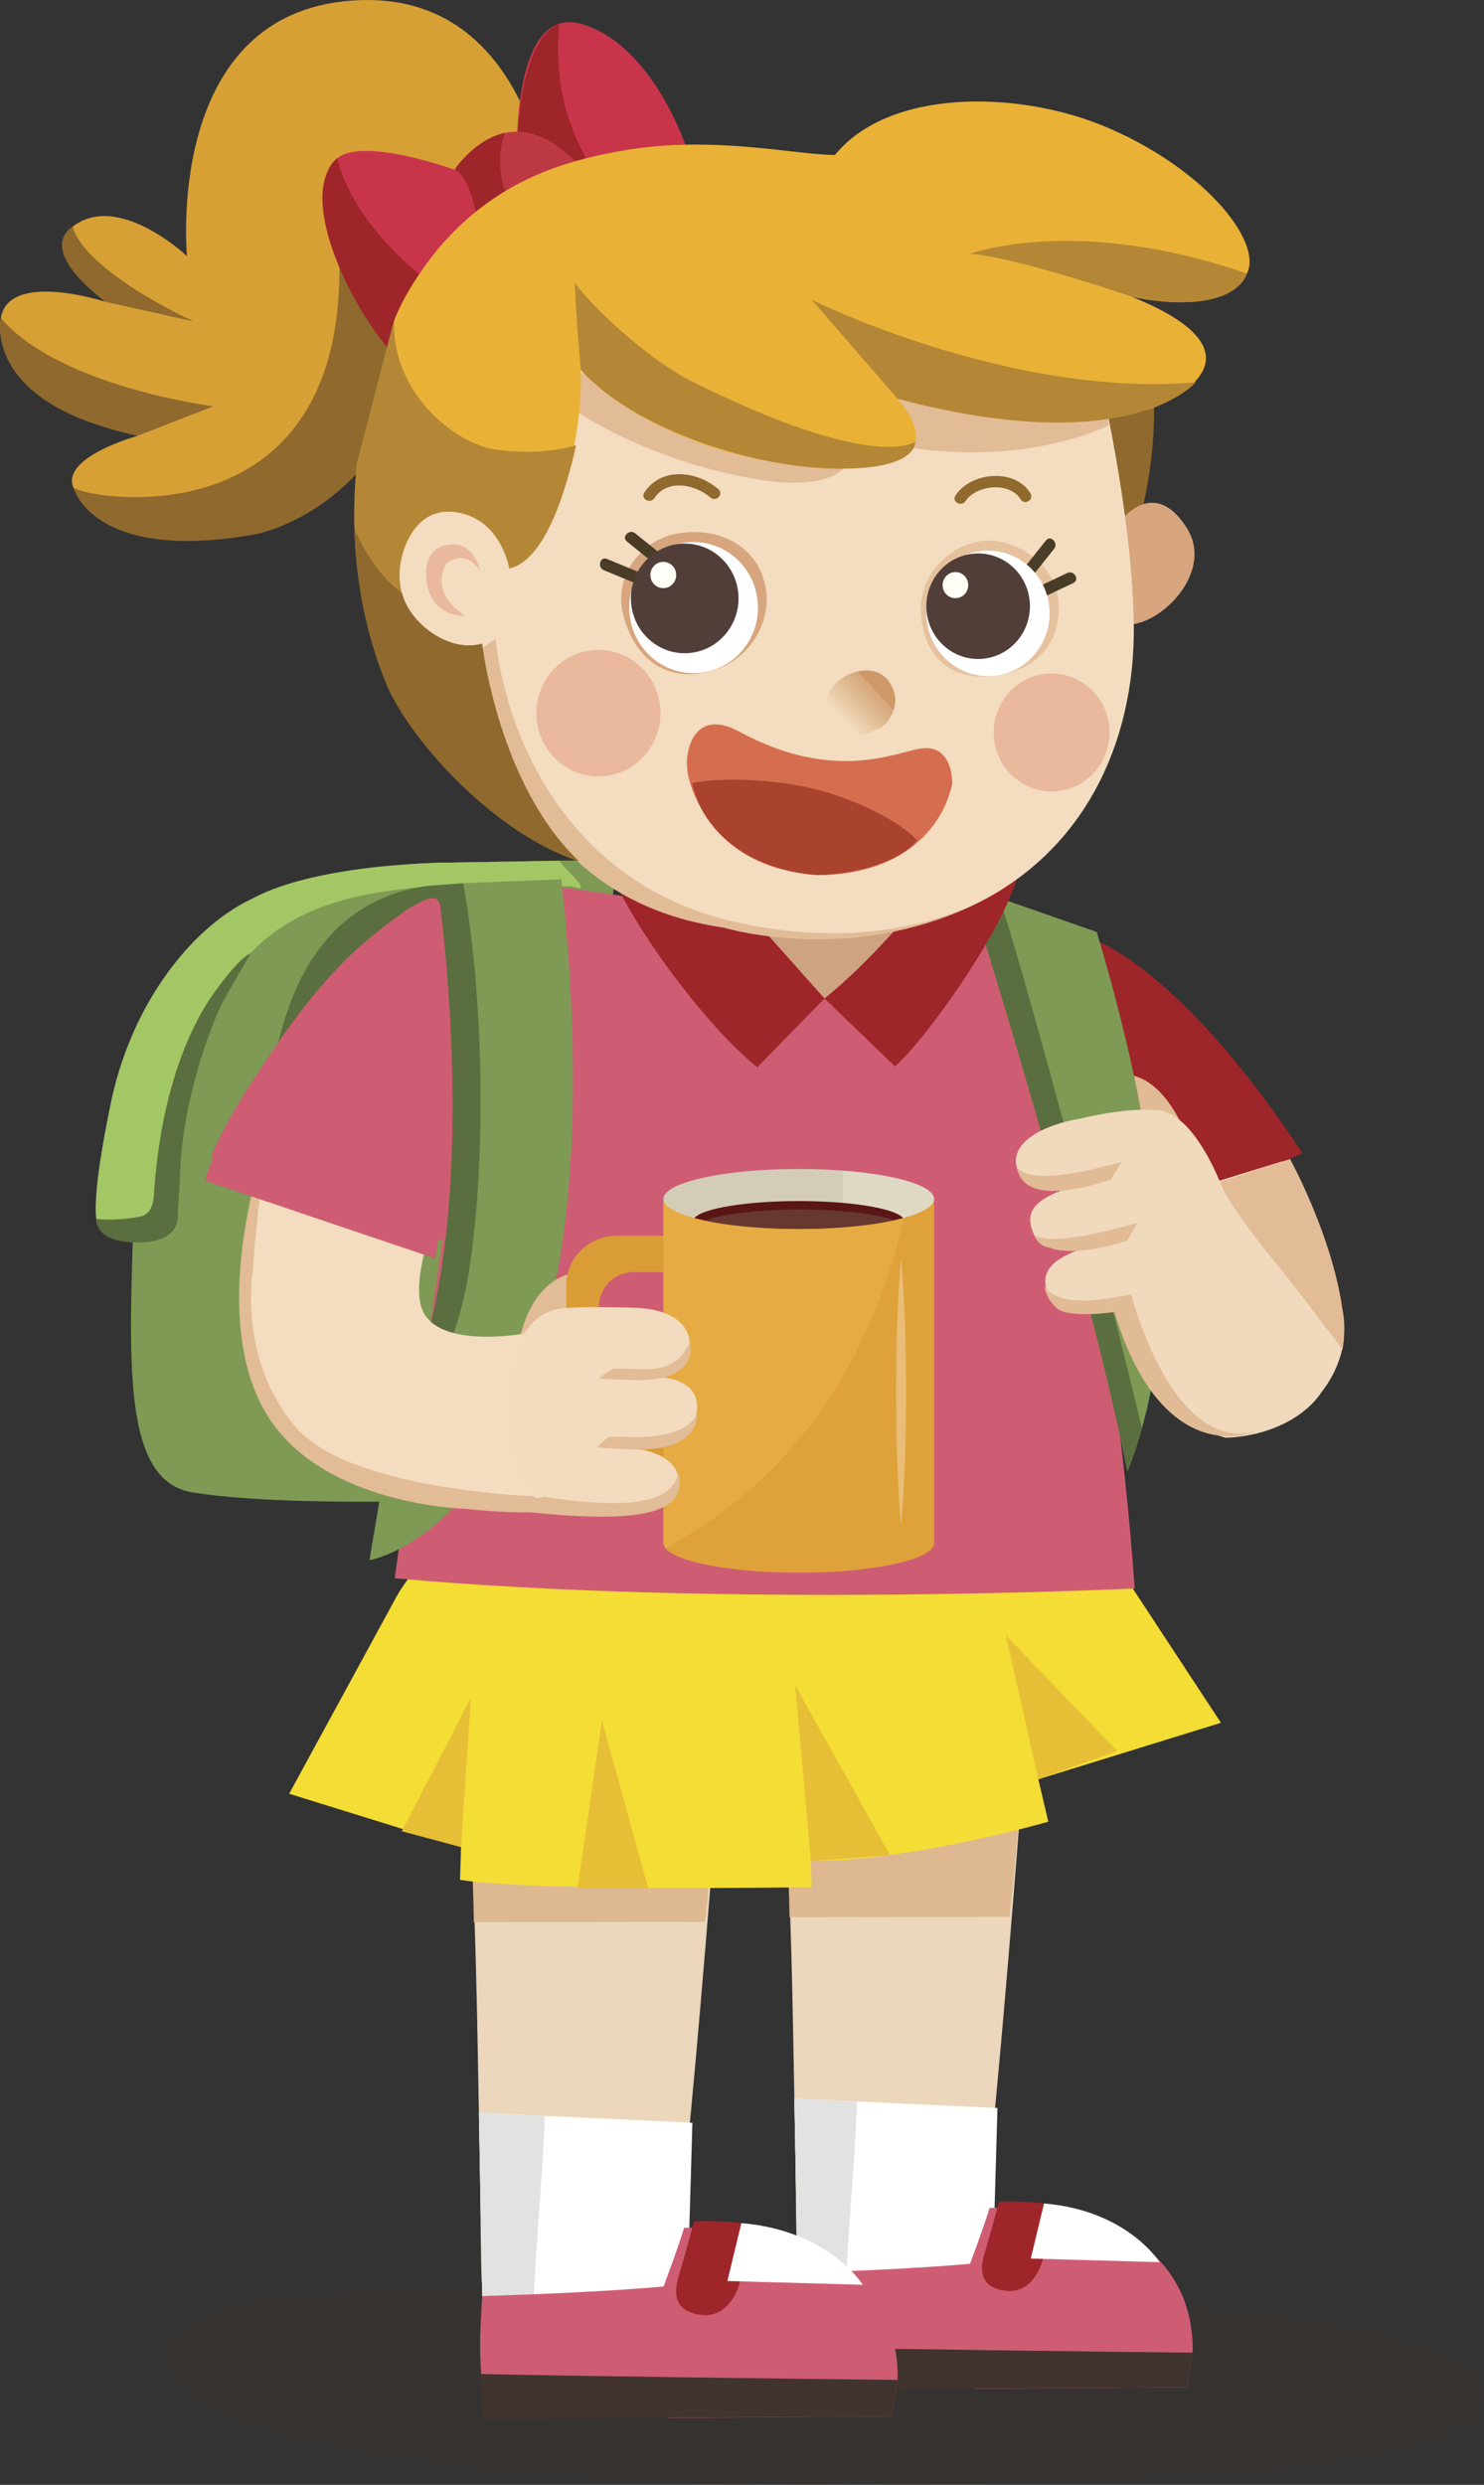 <!-- Generator: Adobe Illustrator 22.0.0, SVG Export Plug-In  -->
<svg version="1.1"
	 xmlns="http://www.w3.org/2000/svg" xmlns:xlink="http://www.w3.org/1999/xlink" xmlns:a="http://ns.adobe.com/AdobeSVGViewerExtensions/3.0/"
	 x="0px" y="0px" width="476.782px" height="798.278px" viewBox="0 0 476.782 798.278"
	 style="enable-background:new 0 0 476.782 798.278;" xml:space="preserve">
<rect x="0" y="0" width="476.782" height="798.278" fill="#333333" stroke="none"/>
<style type="text/css">
	.st0{opacity:0.2;}
	.st1{fill:#402D23;}
	.st2{fill:#41332E;}
	.st3{fill:#ECD7BC;}
	.st4{fill:#DDB891;}
	.st5{fill:#FFFFFF;}
	.st6{fill:#E1E2E1;}
	.st7{fill:#CE5D73;}
	.st8{fill:#9E2529;}
	.st9{fill:#F4DD34;}
	.st10{fill:#E6BF37;}
	.st11{fill:#7E9A54;}
	.st12{fill:#A3C765;}
	.st13{fill:#5B6E3F;}
	.st14{fill:#E1BB95;}
	.st15{fill:#75A2BC;}
	.st16{fill:#F0D9BD;}
	.st17{fill:#E2BC96;}
	.st18{fill:#F3DCBF;}
	.st19{fill:#D7A035;}
	.st20{fill:#8F692D;}
	.st21{fill:#C8354A;}
	.st22{fill:#BC3944;}
	.st23{fill:#CEA337;}
	.st24{fill:#CEA381;}
	.st25{fill:#D7A67E;}
	.st26{opacity:0.4;}
	.st27{fill:#DA836A;}
	.st28{clip-path:url(#SVGID_2_);}
	.st29{fill:#CE9867;}
	.st30{fill:#CF9969;}
	.st31{fill:#CF9A69;}
	.st32{fill:#CF9A6A;}
	.st33{fill:#CF9B6B;}
	.st34{fill:#CF9C6C;}
	.st35{fill:#D09D6E;}
	.st36{fill:#D19E6E;}
	.st37{fill:#D19E6F;}
	.st38{fill:#D2A070;}
	.st39{fill:#D29F71;}
	.st40{fill:#D2A172;}
	.st41{fill:#D2A173;}
	.st42{fill:#D2A174;}
	.st43{fill:#D4A276;}
	.st44{fill:#D4A476;}
	.st45{fill:#D4A477;}
	.st46{fill:#D4A478;}
	.st47{fill:#D5A57A;}
	.st48{fill:#D5A77B;}
	.st49{fill:#D6A77B;}
	.st50{fill:#D6A87C;}
	.st51{fill:#D6A87D;}
	.st52{fill:#D7AA7E;}
	.st53{fill:#D7AA80;}
	.st54{fill:#D9AC80;}
	.st55{fill:#DAAE80;}
	.st56{fill:#D8AD80;}
	.st57{fill:#DAAE81;}
	.st58{fill:#DAAE82;}
	.st59{fill:#DAAF81;}
	.st60{fill:#DAAF83;}
	.st61{fill:#DAB284;}
	.st62{fill:#DBB285;}
	.st63{fill:#DAB286;}
	.st64{fill:#DBB387;}
	.st65{fill:#DCB588;}
	.st66{fill:#DCB589;}
	.st67{fill:#DCB689;}
	.st68{fill:#DCB68B;}
	.st69{fill:#DDB78C;}
	.st70{fill:#DEB98E;}
	.st71{fill:#DFBA8F;}
	.st72{fill:#DFBA91;}
	.st73{fill:#E0BC92;}
	.st74{fill:#E0BB92;}
	.st75{fill:#E0BD93;}
	.st76{fill:#E0BD95;}
	.st77{fill:#E0BE95;}
	.st78{fill:#E0BE96;}
	.st79{fill:#E2C098;}
	.st80{fill:#E2C099;}
	.st81{fill:#E2C19B;}
	.st82{fill:#E3C39B;}
	.st83{fill:#E5C49C;}
	.st84{fill:#E5C49E;}
	.st85{fill:#E5C59F;}
	.st86{fill:#E5C5A1;}
	.st87{fill:#E6C7A2;}
	.st88{fill:#E7C8A3;}
	.st89{fill:#E7C9A5;}
	.st90{fill:#E6C8A5;}
	.st91{fill:#E8CAA6;}
	.st92{fill:#E9CBA7;}
	.st93{fill:#E9CBA8;}
	.st94{fill:#E9CCA9;}
	.st95{fill:#E9CCAA;}
	.st96{fill:#EBCFAB;}
	.st97{fill:#EBCFAD;}
	.st98{fill:#EBCFAE;}
	.st99{fill:#ECD0B0;}
	.st100{fill:#ECD2B1;}
	.st101{fill:#ECD2B2;}
	.st102{fill:#EDD2B3;}
	.st103{fill:#EDD4B4;}
	.st104{fill:#EDD4B5;}
	.st105{fill:#EED5B6;}
	.st106{fill:#EED5B7;}
	.st107{fill:#EFD6B8;}
	.st108{fill:#EED6B9;}
	.st109{fill:#EED7BB;}
	.st110{fill:#F0D9BC;}
	.st111{fill:#F3DABC;}
	.st112{fill:#F3DBBD;}
	.st113{fill:#F3DBBF;}
	.st114{opacity:0.5;}
	.st115{fill:#4A3D27;}
	.st116{fill:#513E39;}
	.st117{fill:#FFFFF8;}
	.st118{fill:#E9B237;}
	.st119{fill:#B48736;}
	.st120{fill:#D56E4F;}
	.st121{fill:#A9432D;}
	.st122{fill:#DA9C36;}
	.st123{opacity:0.6;clip-path:url(#XMLID_6_);fill:#DA9C36;}
	.st124{opacity:0.3;clip-path:url(#XMLID_7_);fill:#FAF5E0;}
	.st125{opacity:0.7;clip-path:url(#XMLID_8_);fill:#6C463B;}
	.st126{fill:#637CC2;}
	.st127{opacity:0.3;fill:#FFFFFF;}
	.st128{fill:#F2DBBE;}
	.st129{clip-path:url(#SVGID_4_);}
	.st130{opacity:0.6;clip-path:url(#XMLID_9_);fill:#DA9C36;}
	.st131{opacity:0.3;clip-path:url(#XMLID_10_);fill:#FAF5E0;}
	.st132{opacity:0.7;clip-path:url(#XMLID_11_);fill:#6C463B;}
</style>
<defs>
</defs>
<g>
	<g class="st0">
		<path class="st1" d="M53.917,757.725c0.005,21.483,80.403,40.583,207.425,40.554c137.766-0.555,215.445-7.747,215.44-29.23
			c-0.005-21.482-94.693-31.291-211.434-33.556C108.713,732.453,53.912,736.242,53.917,757.725z"/>
	</g>
	<g>
		<g>
			<g>
				<g>
					<g>
						<path class="st2" d="M307.046,737.266"/>
					</g>
				</g>
			</g>
		</g>
		<g>
			<g>
				<g>
					<g>
						<g>
							<path class="st3" d="M331.475,532.156c0,0-9.572,136.704-17.417,197.389c0,0,32.485,6.603,41.265,17.621
								c20.541,14.816-56.714,16.429-83.465,12.58c-8.571-1.234-8.511-3.547-14.06-22.627c-2.601-8.945-1.577-15.454-2.584-62.941
								c-0.502-23.65-0.755-62.24-3.707-106.863"/>
						</g>
					</g>
				</g>
			</g>
			<g>
				<g>
					<g>
						<g>
							<g>
								<path class="st4" d="M324.344,615.818c3.684-33.725,4.508-54.398,4.508-54.398l-76.795,7.067
									c0.795,12.025,1.619,47.424,1.619,47.424L324.344,615.818z"/>
							</g>
						</g>
					</g>
				</g>
				<g>
					<g>
						<g>
							<g>
								<polygon class="st5" points="318.453,746.794 320.467,677.215 255.213,674.177 256.225,730.19 								"/>
							</g>
						</g>
					</g>
				</g>
				<g>
					<g>
						<g>
							<g>
								<path class="st6" d="M271.583,741.983l-15.358-11.793l-1.012-56.013l20.11,1.003
									C275.018,690.482,271.488,727.333,271.583,741.983z"/>
							</g>
						</g>
					</g>
				</g>
				<g>
					<g>
						<g>
							<g>
								<path class="st7" d="M311.667,727.26c0,0,5.287-14.222,6.239-17.93c12.553-0.509,67.603,1.726,63.407,45.314l-1.713,12.188
									l-123.713-12.815c-0.646-10.567-0.217-13.238,0.337-23.827C272.541,729.707,295.392,728.72,311.667,727.26z"/>
							</g>
						</g>
					</g>
				</g>
				<g>
					<g>
						<g>
							<g>
								<path class="st7" d="M320.858,711.353c-5.488,4.249-8.641,46.338-7.698,56.064c32.92-0.266,68.353-0.474,68.353-0.474
									l1.713-12.189C382.836,717.516,346.543,709.176,320.858,711.353z"/>
							</g>
						</g>
					</g>
				</g>
				<g>
					<g>
						<g>
							<g>
								<path class="st2" d="M255.888,754.017l0.652,13.89c8.627-0.389,124.972-0.964,124.972-0.964l1.564-11.12
									C341.765,755.328,297.191,754.836,255.888,754.017z"/>
							</g>
						</g>
					</g>
				</g>
			</g>
		</g>
		<g>
			<g>
				<g>
					<g>
						<path class="st8" d="M320.926,707.334c0,0,10.736-0.585,18.238,1.252l-4.256,17.688c0,0-2.641,10.677-11.647,9.673
							c-6.688-0.746-9.158-4.551-7.005-11.783C319.282,713.996,320.926,707.334,320.926,707.334z"/>
					</g>
				</g>
			</g>
		</g>
		<g>
			<g>
				<g>
					<g>
						<path class="st5" d="M335.428,707.888c26.778,2.198,37.129,18.849,37.129,18.849l0,0l-41.385-1.162L335.428,707.888"/>
					</g>
				</g>
			</g>
		</g>
	</g>
	<g>
		<g>
			<g>
				<g>
					<g>
						<path class="st2" d="M208.346,745.072"/>
					</g>
				</g>
			</g>
		</g>
		<g>
			<g>
				<g>
					<g>
						<g>
							<path class="st3" d="M234.022,529.489c0,0-10.061,143.684-18.307,207.468c0,0,34.143,6.94,43.372,18.521
								c21.589,15.572-59.61,17.268-87.727,13.222c-9.008-1.298-8.945-3.728-14.778-23.783c-2.734-9.402-1.658-16.243-2.716-66.155
								c-0.528-24.858-0.793-65.419-3.896-112.319"/>
						</g>
					</g>
				</g>
			</g>
			<g>
				<g>
					<g>
						<g>
							<g>
								<path class="st4" d="M226.527,617.424c3.872-35.447,4.739-57.175,4.739-57.175l-80.716,7.428
									c0.836,12.638,1.702,49.845,1.702,49.845L226.527,617.424z"/>
							</g>
						</g>
					</g>
				</g>
				<g>
					<g>
						<g>
							<g>
								<polygon class="st5" points="220.334,755.087 222.451,681.955 153.865,678.763 154.929,737.636 								"/>
							</g>
						</g>
					</g>
				</g>
				<g>
					<g>
						<g>
							<g>
								<path class="st6" d="M171.071,750.031l-16.142-12.395l-1.064-58.873l21.137,1.054
									C174.682,695.9,170.972,734.633,171.071,750.031z"/>
							</g>
						</g>
					</g>
				</g>
				<g>
					<g>
						<g>
							<g>
								<path class="st7" d="M213.202,734.556c0,0,5.557-14.948,6.558-18.846c13.194-0.535,71.055,1.814,66.645,47.627l-1.8,12.81
									l-130.03-13.469c-0.679-11.106-0.228-13.914,0.354-25.043C172.078,737.128,196.096,736.091,213.202,734.556z"/>
							</g>
						</g>
					</g>
				</g>
				<g>
					<g>
						<g>
							<g>
								<path class="st7" d="M222.862,717.836c-5.769,4.466-9.082,48.704-8.091,58.927c34.601-0.28,71.843-0.498,71.843-0.498
									l1.801-12.811C288.005,724.314,249.859,715.548,222.862,717.836z"/>
							</g>
						</g>
					</g>
				</g>
				<g>
					<g>
						<g>
							<g>
								<path class="st2" d="M154.575,762.679l0.686,14.599c9.067-0.409,131.353-1.013,131.353-1.013l1.644-11.688
									C244.837,764.057,197.987,763.54,154.575,762.679z"/>
							</g>
						</g>
					</g>
				</g>
			</g>
		</g>
		<g>
			<g>
				<g>
					<g>
						<path class="st8" d="M222.934,713.613c0,0,11.284-0.614,19.169,1.316l-4.474,18.591c0,0-2.776,11.222-12.242,10.166
							c-7.03-0.784-9.626-4.783-7.363-12.385C221.206,720.614,222.934,713.613,222.934,713.613z"/>
					</g>
				</g>
			</g>
		</g>
		<g>
			<g>
				<g>
					<g>
						<path class="st5" d="M238.177,714.195c28.145,2.31,39.025,19.812,39.025,19.812l0,0l-43.499-1.221L238.177,714.195"/>
					</g>
				</g>
			</g>
		</g>
	</g>
	<g>
		<g>
			<g>
				<path class="st9" d="M147.808,603.925l0.32-10.521l-55.223-17.148l33.586-61.675c38.298-73.971,233.781-9.829,233.781-9.829
					l31.998,48.708l-58.673,18.144l3.199,13.639c0,0-43.428,12.554-76.261,12.677l0.282,8.331
					C260.816,606.251,171.633,607.772,147.808,603.925z"/>
			</g>
		</g>
	</g>
	<g>
		<g>
			<g>
				<polyline class="st10" points="333.596,571.604 323.163,525.372 358.908,562.525 333.596,571.604 				"/>
			</g>
		</g>
	</g>
	<g>
		<g>
			<g>
				<polygon class="st10" points="260.534,597.92 255.484,541.391 285.895,595.924 				"/>
			</g>
		</g>
	</g>
	<g>
		<g>
			<g>
				<polygon class="st10" points="148.128,593.404 151.311,545.422 129.082,588.294 				"/>
			</g>
		</g>
	</g>
	<g>
		<g>
			<g>
				<polygon class="st10" points="208.265,606.597 193.384,552.779 185.549,606.547 				"/>
			</g>
		</g>
	</g>
	<g>
		<path class="st11" d="M144.815,277.103c0,0-35.972-0.577-64.706,13.042c-21.393,10.14-38.56,34.797-44.635,64.918
			c-1.997,9.9-5.433,27.491-4.551,36.505c0.602,6.156,6.287,5.155,11.722,7.532c-1.419,44.583-1.655,77.021,19.275,80.364
			c35.583,5.684,110.464,1.501,110.464,1.501l25.964-204.767L144.815,277.103z"/>
	</g>
	<g>
		<path class="st12" d="M35.474,355.062c6.075-30.121,24.25-56.291,45.643-66.43c21.676-11.601,63.698-11.53,63.698-11.53
			l35.116-0.594c-0.499,1.232,11.939,10.908,4.161,8.318c-1.134-0.378-51.047,0.391-51.047,0.391
			c-35.795,3.412-54.95,15.013-67.547,45.266c-9.936,17.855-9.438,71.384-24.742,67.92c-4.794-1.535-9.3-1.391-9.833-6.834
			C30.042,382.553,33.478,364.962,35.474,355.062z"/>
	</g>
	<g>
		<path class="st13" d="M140.567,284.361c0,0-22.269,0.103-37.021,19.233c-20.086,24.283-23.421,81.212-20.894,143.162
			l97.913-149.878L140.567,284.361z"/>
	</g>
	<g>
		<path class="st8" d="M349.727,301.147c0,0,28.232,7.844,68.738,69.357l-94.205,39.748L349.727,301.147z"/>
	</g>
	<g>
		<g>
			<path class="st14" d="M359.762,345.249c13.685-1.243,21.793,18.615,23.318,25.253c0.116,0.503-0.06,0.99-0.575,0.982
				l-22.035-0.326C359.605,362.367,360.564,354.046,359.762,345.249z"/>
		</g>
	</g>
	<g>
		<path class="st7" d="M326.021,290.817c15.734,78.568,31.009,117.782,38.564,219.497c0,0-131.382,6.354-237.758-3.291
			c15.686-114.84,30.501-210.082,30.501-210.082C184.109,298.161,313.679,292.44,326.021,290.817z"/>
	</g>
	<g>
		<path class="st7" d="M179.083,284.848c0,0-14.828,8.332-30.544,3.501c-28.463,3.356-68.217,53.177-80.767,83.319l121.013,43.729
			l41.069-123.308L179.083,284.848z"/>
	</g>
	<g>
		<path class="st15" d="M126.523,432.451"/>
	</g>
	<g>
		<path class="st11" d="M125.939,458.213c29.387-50.783,25.848-153.861,22.896-174.49l31.517-1.242
			c22.217,204.644-61.655,218.757-61.655,218.757L125.939,458.213z"/>
	</g>
	<g>
		<path class="st11" d="M352.376,299.4l-41.425-14.439c0,0,37.617,119.043,51.255,187.732l0,0c0,0,4.432-10.028,7.718-26.735
			C374.642,421.964,375.827,377.993,352.376,299.4z"/>
	</g>
	<g>
		<path class="st13" d="M140.567,284.361l8.268-0.637c7.115,39.8,7.159,93.005,1.56,126.308
			c-4.527,26.924-17.319,46.487-24.962,51.191l0.506-3.009C155.326,407.431,143.519,304.99,140.567,284.361z"/>
	</g>
	<g>
		<path class="st13" d="M321.238,289.073c5.583,15.727,30.743,107.23,45.613,169.647c-1.205,4.948-4.646,13.973-4.646,13.973
			c-13.638-68.689-51.255-187.732-51.255-187.732L321.238,289.073z"/>
	</g>
	<g>
		<g>
			<path class="st16" d="M411.954,373.079c0,0,14.886,35.118,19.775,57.44c-0.456,3.874-2.194,10.4-7.059,16.595
				c-4.865,7.522-15.924,14.162-30.777,14.786c0,0-21.472-3.672-35.205-44.408l-0.241-27.915L411.954,373.079z"/>
		</g>
		<g>
			<path class="st17" d="M414.475,372.347c0,0,13.471,24.478,16.824,48.22c1.329,6.194,0.036,12.895,0.036,12.895
				c-3.351-4.417-7.162-9.184-10.212-13.335c-9.492-12.916-23.417-27.946-29.424-40.381L414.475,372.347z"/>
		</g>
		<g>
			<g>
				<g>
					<path class="st16" d="M376.331,415.913c20.486-5.665,24.987-13.74,17.943-30.164c0,0-9.012-27.872-22.304-29.096
						c-10.548-0.972-24.972,2.736-24.972,2.736c-9.636,1.502-26.257,7.544-18.683,19.28c2.919,4.523,20.401,0.919,28.144-1.519
						c-18.143,6.018-29.707,8.55-24.022,19.941c2.205,4.415,5.106,4.282,17.219,3.711c0.718-0.034-1.888,0.118-2.55,0.398
						c-6.76,2.856-15.008,6.436-9.431,16.298C342.353,425.769,368.44,418.522,376.331,415.913"/>
				</g>
			</g>
			<g>
				<g>
					<path class="st14" d="M360.248,373.399c-1.073,1.883-2.248,3.737-3.371,5.553c-30.509,10.103-29.934-3.906-29.934-3.906
						C331.238,381.101,352.112,375.454,360.248,373.399z"/>
				</g>
			</g>
			<g>
				<g>
					<path class="st14" d="M365.34,392.922c-0.999,1.657-2.293,4.022-3.226,5.701c-0.132,0.238,0.101-0.236,0,0
						c-26.586,8.154-29.677-1.532-29.677-1.532C340.243,399.914,355.407,395.474,365.34,392.922z"/>
				</g>
			</g>
			<g>
				<g>
					<path class="st14" d="M358.002,421.463c-6.844,1.109-15.745,1.046-18.182-0.964c-4.135-3.424-4.233-7.443-4.233-7.443
						c4.233,7.443,20.279,4.319,27.818,2.719c0,0,12.878,51.029,39.893,44.161C403.298,459.937,373.623,473.031,358.002,421.463z"/>
				</g>
			</g>
		</g>
	</g>
	<g>
		<path class="st13" d="M30.924,391.567c0.213,7.733,11.722,7.532,11.722,7.532c16.316,0.707,14.422-9.124,14.422-9.124
			l0.706-11.068c0.67-29.77,13.268-55.989,13.268-55.989s5.543-10.085,9.575-16.64c-4.398,1.446-13.357,14.876-13.357,14.876
			C51.763,344.98,49.9,377.433,49.41,384.322c-0.42,5.89-3.936,6.398-3.936,6.398S38.517,392.409,30.924,391.567z"/>
	</g>
	<g>
		<path class="st17" d="M185.771,408.846c0,0-15.423-0.384-19.588,25.061l18.816-6.61L185.771,408.846z"/>
	</g>
	<g>
		<path class="st18" d="M175.386,482.859c0,0-33.476,4.465-64.026-7.626c-52.092-20.618-24.607-109.307-24.607-109.307l56.058,17.37
			c-8.18,20.368-9.136,30.58-7.519,36.325c3.982,14.143,32.749,8.844,32.749,8.844s7.787-8.089,13.924-8.358"/>
	</g>
	<g>
		<path class="st17" d="M175.698,480.883c0,0-62.694-1.355-80.647-22.353c-18.795-21.982-13.856-50.113-13.856-50.113
			s1.752-25.692,3.993-33.268l-1.98-0.329c0,0-16.177,50.332,2.984,80.389c18.334,28.761,63.836,29.532,63.836,29.532
			s21.822,2.597,30.435-0.13L175.698,480.883z"/>
	</g>
	<path class="st7" d="M143.782,378.278l-4,26l-74-25c7.86-23.777,31.851-59.981,50.753-76.02c34.179-29.003,23.247-6.98,22.247-1.98
		C138.782,301.278,141.598,372.876,143.782,378.278z"/>
	<g>
		<g>
			<path class="st19" d="M175.529,60.233c0,0-7.347-66.105-65.073-59.81C52.73,6.719,60.077,82.268,60.077,82.268
				S38,61.427,23.343,72.824c-9.446,7.345,10.496,24.134,10.496,24.134s-31.021-10.14-33.586,5.246
				c-3.148,18.887,27.289,34.627,44.082,37.774c0,0-24.613,6.745-20.811,16.522c4.649,11.952,65.941,31.746,97.428-14.423
				L175.529,60.233z"/>
		</g>
		<g>
			<path class="st20" d="M23.343,72.824c0,0-12.595,6.296,10.496,24.134l28.338,6.296C62.177,103.254,27.541,87.515,23.343,72.824z"
				/>
		</g>
		<g>
			<path class="st20" d="M0.252,102.205c0,0-6.297,27.282,44.082,37.774l24.139-9.444C68.473,130.536,19.145,124.24,0.252,102.205z"
				/>
		</g>
		<g>
			<path class="st20" d="M23.523,156.501c0,0,5.977,24.442,58.133,15.208c0,0,37.487-5.975,52.94-54.814l9.67-36.355
				c0,0-35.443-4.647-35.265,2.064C111.495,176.717,24.573,159.648,23.523,156.501z"/>
		</g>
		<g>
			<path class="st21" d="M221.709,50.789c0,0-10.496-35.676-34.636-43.021c-22.653-6.893-20.991,41.972-20.991,41.972l-15.743,6.296
				c0,0-32.536-12.591-41.982-5.246c-17.614,13.696,31.486,73.451,31.486,73.451"/>
		</g>
		<g>
			<path class="st8" d="M136.695,125.289c0,0-6.312-6.036-13.43-15.083C110.7,94.233,95.762,62.332,108.357,50.789
				c0,0,5.247,31.479,55.626,55.613L136.695,125.289z"/>
		</g>
		<g>
			<path class="st8" d="M179.727,7.768c0,0-14.694,2.099-13.645,51.415l36.735,9.444C202.817,68.627,175.529,47.641,179.727,7.768z"
				/>
		</g>
		<g>
			<path class="st22" d="M187.074,54.411c0,0-9.242-12.118-21.126-12.118c-11.884,0-19.806,12.118-19.806,12.118
				s6.602,2.64,7.923,23.761L187.074,54.411z"/>
		</g>
		<g>
			<path class="st8" d="M162.21,42.717c-1.962,5.798-2.156,12.079-0.04,18.385c1.017,3.034,2.44,5.768,4.17,8.235l-12.276,8.836
				c-1.321-21.122-7.923-23.762-7.923-23.762S152.437,44.817,162.21,42.717z"/>
		</g>
	</g>
	<g>
		<path class="st23" d="M99.153,327.708"/>
	</g>
	<g>
		<g>
			<g>
				<g>
					<path class="st8" d="M205.559,275.426c-1.607,7.167-0.295-9.524-3.054-2.752c0,0-10.527-5.469-11.081-4.64
						c6.494,24.085,35.494,61.907,51.899,74.825l21.565-22.1c1.779,0.192,0,0,0,0l22.608,21.786
						c7.655-6.114,32.781-39.747,39.437-60.767L205.559,275.426z"/>
				</g>
			</g>
		</g>
	</g>
	<g>
		<g>
			<g>
				<g>
					<path class="st24" d="M231.445,283.233l33.443,37.526c18.181-14.52,36.462-38.415,36.462-38.415L231.445,283.233z"/>
				</g>
			</g>
		</g>
	</g>
	<g>
		<g>
			<g>
				<g>
					<g>
						<g>
							<path class="st20" d="M368.845,112.241c0,0,8.471,31.759-9.95,76.744l-18.64-92.624L368.845,112.241z"/>
						</g>
					</g>
				</g>
			</g>
			<g>
				<g>
					<g>
						<g>
							<path class="st25" d="M360.495,166.849c0,0,10.418-13.655,20.8,2.756c10.369,16.41-14.628,37.012-23.782,29.434
								L360.495,166.849z"/>
						</g>
					</g>
				</g>
			</g>
			<g>
				<g>
					<g>
						<g>
							<path class="st18" d="M125.954,128.89v-0.013l81.008-44.898l64.408-4.828l80.046,33.554c0,0,12.268,48.601,12.844,87.773
								c0.724,49.647-27.72,96.55-94.83,101c0,0-66.411,3.521-101.351-42.917l-51.39-69.535
								C121.418,169.27,123.591,149.01,125.954,128.89z"/>
						</g>
					</g>
				</g>
			</g>
			<g class="st26">
				<g>
					<g>
						<g>
							<path class="st27" d="M154.223,183.377c0,0-1.911-9.591-9.865-8.331c0,0-7.901-0.216-7.44,10.066
								c0,0-0.317,12.457,12.618,12.801c0,0-12.048-6.921-6.045-17.022C143.491,180.89,149.379,175.914,154.223,183.377z"/>
						</g>
					</g>
				</g>
			</g>
			<g class="st26">
				<g>
					<g>
						<g>
							<path class="st27" d="M172.564,232.207c1.672,11.097,11.862,18.691,22.742,16.98c10.879-1.701,18.348-12.072,16.666-23.168
								c-1.682-11.09-11.855-18.684-22.741-16.976C178.345,210.751,170.888,221.125,172.564,232.207z"/>
						</g>
					</g>
				</g>
			</g>
			<g class="st26">
				<g>
					<g>
						<g>
							<path class="st27" d="M319.484,238.198c1.56,10.339,11.052,17.427,21.198,15.839c10.157-1.594,17.118-11.269,15.554-21.608
								c-1.569-10.345-11.057-17.43-21.208-15.838C324.875,218.182,317.917,227.853,319.484,238.198z"/>
						</g>
					</g>
				</g>
			</g>
			<g>
				<g>
					<defs>
						<path id="SVGID_1_" d="M283.608,233.494c0,0,8.006-7.098,1.391-15.393c-5.944-6.185-17.786-0.851-19.383,6.348l3.554,9.529
							l8.078,2.274L283.608,233.494z"/>
					</defs>
					<clipPath id="SVGID_2_">
						<use xlink:href="#SVGID_1_"  style="overflow:visible;"/>
					</clipPath>
					<g class="st28">
						<g>
							<g>
								<path class="st29" d="M291.23,223.754c-0.982,1.868-2.155,3.571-3.432,5.185l-15.872-17.026h19.691v11.367
									C291.48,223.42,291.337,223.55,291.23,223.754z"/>
							</g>
						</g>
					</g>
					<g class="st28">
						<g>
							<g>
								<path class="st29" d="M287.716,229.04l-15.959-17.126h0.17l15.872,17.026C287.771,228.973,287.743,229.006,287.716,229.04z"
									/>
							</g>
						</g>
					</g>
					<g class="st28">
						<g>
							<g>
								<path class="st29" d="M287.636,229.138l-16.056-17.224h0.176l15.959,17.126
									C287.689,229.073,287.662,229.105,287.636,229.138z"/>
							</g>
						</g>
					</g>
					<g class="st28">
						<g>
							<g>
								<path class="st30" d="M287.558,229.232l-16.145-17.319h0.167l16.056,17.224C287.61,229.169,287.584,229.201,287.558,229.232
									z"/>
							</g>
						</g>
					</g>
					<g class="st28">
						<g>
							<g>
								<path class="st31" d="M287.479,229.329l-16.23-17.416h0.164l16.145,17.319C287.532,229.265,287.505,229.297,287.479,229.329
									z"/>
							</g>
						</g>
					</g>
					<g class="st28">
						<g>
							<g>
								<path class="st32" d="M287.401,229.424l-16.326-17.511h0.173l16.23,17.416C287.453,229.361,287.427,229.392,287.401,229.424
									z"/>
							</g>
						</g>
					</g>
					<g class="st28">
						<g>
							<g>
								<path class="st32" d="M287.322,229.521l-16.414-17.608h0.167l16.326,17.511
									C287.375,229.456,287.349,229.489,287.322,229.521z"/>
							</g>
						</g>
					</g>
					<g class="st28">
						<g>
							<g>
								<path class="st33" d="M287.242,229.618l-16.501-17.705h0.167l16.414,17.608
									C287.295,229.553,287.269,229.586,287.242,229.618z"/>
							</g>
						</g>
					</g>
					<g class="st28">
						<g>
							<g>
								<path class="st33" d="M287.163,229.715l-16.598-17.802h0.177l16.501,17.705C287.216,229.65,287.19,229.683,287.163,229.715z
									"/>
							</g>
						</g>
					</g>
					<g class="st28">
						<g>
							<g>
								<path class="st33" d="M287.084,229.812l-16.683-17.898h0.163l16.598,17.802C287.137,229.747,287.11,229.78,287.084,229.812z
									"/>
							</g>
						</g>
					</g>
					<g class="st28">
						<g>
							<g>
								<path class="st34" d="M287.003,229.911l-16.776-17.998h0.174l16.683,17.898C287.057,229.845,287.03,229.878,287.003,229.911
									z"/>
							</g>
						</g>
					</g>
					<g class="st28">
						<g>
							<g>
								<path class="st35" d="M286.925,230.006l-16.865-18.092h0.167l16.776,17.998
									C286.977,229.942,286.952,229.974,286.925,230.006z"/>
							</g>
						</g>
					</g>
					<g class="st28">
						<g>
							<g>
								<path class="st36" d="M286.846,230.103l-16.955-18.19h0.17l16.865,18.092C286.898,230.038,286.873,230.071,286.846,230.103z
									"/>
							</g>
						</g>
					</g>
					<g class="st28">
						<g>
							<g>
								<path class="st36" d="M286.768,230.198l-17.051-18.285h0.173l16.955,18.19C286.819,230.135,286.795,230.167,286.768,230.198
									z"/>
							</g>
						</g>
					</g>
					<g class="st28">
						<g>
							<g>
								<path class="st37" d="M286.686,230.298l-17.136-18.385h0.167l17.051,18.285C286.74,230.231,286.714,230.266,286.686,230.298
									z"/>
							</g>
						</g>
					</g>
					<g class="st28">
						<g>
							<g>
								<path class="st38" d="M286.606,230.397l-17.235-18.483h0.18l17.136,18.385C286.658,230.331,286.633,230.365,286.606,230.397
									z"/>
							</g>
						</g>
					</g>
					<g class="st28">
						<g>
							<g>
								<path class="st39" d="M286.529,230.491l-17.322-18.577h0.164l17.235,18.483
									C286.579,230.428,286.555,230.461,286.529,230.491z"/>
							</g>
						</g>
					</g>
					<g class="st28">
						<g>
							<g>
								<path class="st40" d="M286.447,230.585l-17.401-18.671h0.16l17.322,18.577C286.501,230.522,286.475,230.553,286.447,230.585
									z"/>
							</g>
						</g>
					</g>
					<g class="st28">
						<g>
							<g>
								<path class="st40" d="M286.359,230.681l-17.493-18.768h0.18l17.401,18.671C286.419,230.618,286.387,230.649,286.359,230.681
									z"/>
							</g>
						</g>
					</g>
					<g class="st28">
						<g>
							<g>
								<path class="st41" d="M286.277,230.771l-17.578-18.857h0.167l17.493,18.768
									C286.333,230.712,286.304,230.741,286.277,230.771z"/>
							</g>
						</g>
					</g>
					<g class="st28">
						<g>
							<g>
								<path class="st42" d="M286.188,230.856l-17.653-18.943h0.164l17.578,18.857c-0.004,0.005-0.009,0.01-0.014,0.015
									C286.238,230.809,286.213,230.833,286.188,230.856z"/>
							</g>
						</g>
					</g>
					<g class="st28">
						<g>
							<g>
								<path class="st43" d="M286.094,230.944l-17.732-19.03h0.174l17.653,18.943C286.157,230.885,286.125,230.915,286.094,230.944
									z"/>
							</g>
						</g>
					</g>
					<g class="st28">
						<g>
							<g>
								<path class="st44" d="M286.007,231.025l-17.808-19.112h0.164l17.732,19.03C286.065,230.971,286.036,230.998,286.007,231.025
									z"/>
							</g>
						</g>
					</g>
					<g class="st28">
						<g>
							<g>
								<path class="st45" d="M285.913,231.112l-17.879-19.199h0.164l17.808,19.112
									C285.975,231.054,285.944,231.084,285.913,231.112z"/>
							</g>
						</g>
					</g>
					<g class="st28">
						<g>
							<g>
								<path class="st45" d="M285.823,231.196l-17.971-19.282h0.183l17.879,19.199C285.883,231.14,285.854,231.168,285.823,231.196
									z"/>
							</g>
						</g>
					</g>
					<g class="st28">
						<g>
							<g>
								<path class="st46" d="M285.736,231.277l-18.048-19.364h0.164l17.971,19.282C285.794,231.223,285.765,231.25,285.736,231.277
									z"/>
							</g>
						</g>
					</g>
					<g class="st28">
						<g>
							<g>
								<path class="st46" d="M285.64,231.366l-18.123-19.453h0.171l18.048,19.364C285.704,231.307,285.672,231.337,285.64,231.366z
									"/>
							</g>
						</g>
					</g>
					<g class="st28">
						<g>
							<g>
								<path class="st47" d="M285.552,231.448l-18.208-19.535h0.173l18.123,19.453
									C285.611,231.394,285.581,231.421,285.552,231.448z"/>
							</g>
						</g>
					</g>
					<g class="st28">
						<g>
							<g>
								<path class="st47" d="M285.463,231.532l-18.282-19.618h0.163l18.208,19.535
									C285.522,231.476,285.492,231.504,285.463,231.532z"/>
							</g>
						</g>
					</g>
					<g class="st28">
						<g>
							<g>
								<path class="st48" d="M285.37,231.619L267,211.913h0.181l18.282,19.618C285.431,231.56,285.401,231.59,285.37,231.619z"/>
							</g>
						</g>
					</g>
					<g class="st28">
						<g>
							<g>
								<path class="st49" d="M285.281,231.701l-18.448-19.787H267l18.369,19.705C285.34,231.646,285.311,231.674,285.281,231.701z"
									/>
							</g>
						</g>
					</g>
					<g class="st28">
						<g>
							<g>
								<path class="st50" d="M285.191,231.785l-18.522-19.871h0.163l18.448,19.787
									C285.251,231.729,285.221,231.757,285.191,231.785z"/>
							</g>
						</g>
					</g>
					<g class="st28">
						<g>
							<g>
								<path class="st51" d="M285.098,231.871l-18.601-19.958h0.173l18.522,19.871C285.16,231.814,285.13,231.843,285.098,231.871z
									"/>
							</g>
						</g>
					</g>
					<g class="st28">
						<g>
							<g>
								<path class="st51" d="M285.007,231.956l-18.678-20.043h0.167l18.601,19.958
									C285.067,231.899,285.038,231.928,285.007,231.956z"/>
							</g>
						</g>
					</g>
					<g class="st28">
						<g>
							<g>
								<path class="st52" d="M284.918,232.039l-18.766-20.125h0.177l18.678,20.043
									C284.977,231.983,284.948,232.011,284.918,232.039z"/>
							</g>
						</g>
					</g>
					<g class="st28">
						<g>
							<g>
								<path class="st52" d="M284.825,232.126l-18.836-20.212h0.163l18.766,20.125
									C284.887,232.067,284.856,232.097,284.825,232.126z"/>
							</g>
						</g>
					</g>
					<g class="st28">
						<g>
							<g>
								<path class="st53" d="M284.735,232.21l-18.919-20.296h0.174l18.836,20.212C284.795,232.153,284.766,232.182,284.735,232.21z
									"/>
							</g>
						</g>
					</g>
					<g class="st28">
						<g>
							<g>
								<path class="st53" d="M284.642,232.296l-19-20.383h0.173l18.919,20.296C284.704,232.238,284.674,232.268,284.642,232.296z"
									/>
							</g>
						</g>
					</g>
					<g class="st28">
						<g>
							<g>
								<path class="st54" d="M265.642,211.913l19,20.383c-0.03,0.028-0.059,0.056-0.089,0.083l-18.937-20.318v-0.147H265.642z"/>
							</g>
						</g>
					</g>
					<g class="st28">
						<g>
							<g>
								<path class="st55" d="M284.553,232.379c-0.031,0.028-0.061,0.058-0.093,0.086l-18.844-20.221v-0.183L284.553,232.379z"/>
							</g>
						</g>
					</g>
					<g class="st28">
						<g>
							<g>
								<path class="st55" d="M284.46,232.465c-0.031,0.028-0.06,0.057-0.091,0.085l-18.753-20.119v-0.186L284.46,232.465z"/>
							</g>
						</g>
					</g>
					<g class="st28">
						<g>
							<g>
								<path class="st56" d="M284.369,232.55c-0.03,0.028-0.059,0.056-0.089,0.083l-18.664-20.026v-0.177L284.369,232.55z"/>
							</g>
						</g>
					</g>
					<g class="st28">
						<g>
							<g>
								<path class="st57" d="M284.28,232.634c-0.031,0.028-0.063,0.057-0.094,0.085l-18.57-19.924v-0.186L284.28,232.634z"/>
							</g>
						</g>
					</g>
					<g class="st28">
						<g>
							<g>
								<path class="st58" d="M284.186,232.718c-0.03,0.027-0.06,0.053-0.09,0.081l-18.48-19.822v-0.183L284.186,232.718z"/>
							</g>
						</g>
					</g>
					<g class="st28">
						<g>
							<g>
								<path class="st59" d="M284.096,232.799c-0.031,0.028-0.061,0.055-0.092,0.083l-18.388-19.728v-0.177L284.096,232.799z"/>
							</g>
						</g>
					</g>
					<g class="st28">
						<g>
							<g>
								<path class="st60" d="M284.004,232.882c-0.032,0.028-0.063,0.056-0.095,0.084l-18.293-19.626v-0.186L284.004,232.882z"/>
							</g>
						</g>
					</g>
					<g class="st28">
						<g>
							<g>
								<path class="st61" d="M283.909,232.966c-0.029,0.027-0.059,0.054-0.089,0.08l-18.204-19.533v-0.173L283.909,232.966z"/>
							</g>
						</g>
					</g>
					<g class="st28">
						<g>
							<g>
								<path class="st62" d="M283.82,233.046c-0.031,0.029-0.063,0.057-0.094,0.085l-18.11-19.431v-0.187L283.82,233.046z"/>
							</g>
						</g>
					</g>
					<g class="st28">
						<g>
							<g>
								<path class="st63" d="M283.726,233.131c-0.032,0.028-0.063,0.056-0.095,0.085l-18.015-19.329v-0.186L283.726,233.131z"/>
							</g>
						</g>
					</g>
					<g class="st28">
						<g>
							<g>
								<path class="st64" d="M283.631,233.216c-0.03,0.027-0.06,0.054-0.09,0.081l-17.925-19.237v-0.174L283.631,233.216z"/>
							</g>
						</g>
					</g>
					<g class="st28">
						<g>
							<g>
								<path class="st65" d="M283.541,233.298c-0.03,0.027-0.06,0.054-0.09,0.081l-17.835-19.131v-0.187L283.541,233.298z"/>
							</g>
						</g>
					</g>
					<g class="st28">
						<g>
							<g>
								<path class="st66" d="M283.451,233.378c-0.032,0.028-0.064,0.058-0.096,0.086l-17.739-19.034v-0.183L283.451,233.378z"/>
							</g>
						</g>
					</g>
					<g class="st28">
						<g>
							<g>
								<path class="st66" d="M283.356,233.464c-0.031,0.028-0.061,0.055-0.092,0.083l-17.647-18.94v-0.177L283.356,233.464z"/>
							</g>
						</g>
					</g>
					<g class="st28">
						<g>
							<g>
								<path class="st67" d="M283.263,233.547c-0.029,0.026-0.057,0.052-0.086,0.078l-17.561-18.834v-0.183L283.263,233.547z"/>
							</g>
						</g>
					</g>
					<g class="st28">
						<g>
							<g>
								<path class="st68" d="M283.177,233.625c-0.032,0.029-0.064,0.058-0.096,0.087l-17.464-18.731v-0.19L283.177,233.625z"/>
							</g>
						</g>
					</g>
					<g class="st28">
						<g>
							<g>
								<path class="st68" d="M283.081,233.711c-0.031,0.027-0.061,0.055-0.092,0.082l-17.372-18.637v-0.176L283.081,233.711z"/>
							</g>
						</g>
					</g>
					<g class="st28">
						<g>
							<g>
								<path class="st69" d="M282.988,233.794c-0.032,0.029-0.064,0.058-0.096,0.087l-17.276-18.54v-0.183L282.988,233.794z"/>
							</g>
						</g>
					</g>
					<g class="st28">
						<g>
							<g>
								<path class="st70" d="M282.893,233.88c-0.029,0.026-0.059,0.052-0.088,0.078l-17.188-18.436v-0.183L282.893,233.88z"/>
							</g>
						</g>
					</g>
					<g class="st28">
						<g>
							<g>
								<path class="st70" d="M282.805,233.959c-0.031,0.028-0.062,0.057-0.094,0.085L265.616,215.7v-0.177L282.805,233.959z"/>
							</g>
						</g>
					</g>
					<g class="st28">
						<g>
							<g>
								<path class="st70" d="M282.711,234.043c-0.031,0.028-0.061,0.055-0.092,0.082l-17.003-18.239V215.7L282.711,234.043z"/>
							</g>
						</g>
					</g>
					<g class="st28">
						<g>
							<g>
								<path class="st71" d="M282.619,234.125c-0.03,0.028-0.061,0.055-0.091,0.082l-16.912-18.135v-0.187L282.619,234.125z"/>
							</g>
						</g>
					</g>
					<g class="st28">
						<g>
							<g>
								<path class="st72" d="M282.528,234.208c-0.031,0.028-0.063,0.057-0.095,0.085l-16.816-18.043v-0.177L282.528,234.208z"/>
							</g>
						</g>
					</g>
					<g class="st28">
						<g>
							<g>
								<polygon class="st73" points="282.433,234.293 282.34,234.376 265.616,216.433 265.616,216.25 								"/>
							</g>
						</g>
					</g>
					<g class="st28">
						<g>
							<g>
								<path class="st74" d="M282.34,234.376c-0.03,0.027-0.06,0.054-0.089,0.081l-16.634-17.838v-0.186L282.34,234.376z"/>
							</g>
						</g>
					</g>
					<g class="st28">
						<g>
							<g>
								<path class="st73" d="M282.251,234.457c-0.032,0.029-0.064,0.057-0.096,0.086l-16.539-17.75v-0.174L282.251,234.457z"/>
							</g>
						</g>
					</g>
					<g class="st28">
						<g>
							<g>
								<path class="st75" d="M282.155,234.543c-0.03,0.027-0.06,0.054-0.09,0.081l-16.449-17.641v-0.189L282.155,234.543z"/>
							</g>
						</g>
					</g>
					<g class="st28">
						<g>
							<g>
								<path class="st76" d="M282.065,234.623c-0.032,0.029-0.065,0.058-0.097,0.088l-16.352-17.558v-0.17L282.065,234.623z"/>
							</g>
						</g>
					</g>
					<g class="st28">
						<g>
							<g>
								<path class="st77" d="M281.968,234.711c-0.029,0.026-0.059,0.052-0.088,0.079l-16.264-17.447v-0.19L281.968,234.711z"/>
							</g>
						</g>
					</g>
					<g class="st28">
						<g>
							<g>
								<path class="st78" d="M281.88,234.789c-0.03,0.026-0.06,0.054-0.089,0.081l-16.175-17.345v-0.183L281.88,234.789z"/>
							</g>
						</g>
					</g>
					<g class="st28">
						<g>
							<g>
								<path class="st79" d="M281.791,234.87c-0.031,0.027-0.061,0.054-0.091,0.081l-16.084-17.249v-0.177L281.791,234.87z"/>
							</g>
						</g>
					</g>
					<g class="st28">
						<g>
							<g>
								<path class="st79" d="M281.7,234.951c-0.032,0.029-0.064,0.057-0.096,0.086l-15.988-17.149v-0.187L281.7,234.951z"/>
							</g>
						</g>
					</g>
					<g class="st28">
						<g>
							<g>
								<path class="st80" d="M281.605,235.038c-0.032,0.029-0.064,0.058-0.097,0.086l-15.892-17.049v-0.186L281.605,235.038z"/>
							</g>
						</g>
					</g>
					<g class="st28">
						<g>
							<g>
								<path class="st81" d="M281.508,235.124c-0.031,0.028-0.062,0.055-0.092,0.083l-15.799-16.961v-0.17L281.508,235.124z"/>
							</g>
						</g>
					</g>
					<g class="st28">
						<g>
							<g>
								<path class="st82" d="M281.416,235.207c-0.03,0.027-0.06,0.054-0.091,0.082l-15.709-16.857v-0.186L281.416,235.207z"/>
							</g>
						</g>
					</g>
					<g class="st28">
						<g>
							<g>
								<path class="st83" d="M281.325,235.288c-0.031,0.028-0.061,0.055-0.091,0.082l-15.618-16.748v-0.19L281.325,235.288z"/>
							</g>
						</g>
					</g>
					<g class="st28">
						<g>
							<g>
								<path class="st83" d="M281.234,235.37c-0.031,0.028-0.062,0.055-0.093,0.083l-15.525-16.658v-0.174L281.234,235.37z"/>
							</g>
						</g>
					</g>
					<g class="st28">
						<g>
							<g>
								<path class="st84" d="M281.141,235.453c-0.031,0.028-0.061,0.055-0.091,0.082l-15.434-16.554v-0.186L281.141,235.453z"/>
							</g>
						</g>
					</g>
					<g class="st28">
						<g>
							<g>
								<path class="st84" d="M281.051,235.536c-0.032,0.029-0.064,0.057-0.096,0.086l-15.338-16.466v-0.174L281.051,235.536z"/>
							</g>
						</g>
					</g>
					<g class="st28">
						<g>
							<g>
								<path class="st85" d="M280.954,235.622c-0.03,0.026-0.059,0.053-0.089,0.08l-15.249-16.357v-0.189L280.954,235.622z"/>
							</g>
						</g>
					</g>
					<g class="st28">
						<g>
							<g>
								<path class="st86" d="M280.865,235.702c-0.032,0.028-0.063,0.057-0.095,0.085l-15.154-16.258v-0.183L280.865,235.702z"/>
							</g>
						</g>
					</g>
					<g class="st28">
						<g>
							<g>
								<path class="st87" d="M280.77,235.786c-0.031,0.028-0.063,0.057-0.094,0.085l-15.06-16.166v-0.176L280.77,235.786z"/>
							</g>
						</g>
					</g>
					<g class="st28">
						<g>
							<g>
								<path class="st87" d="M280.676,235.871c-0.03,0.027-0.059,0.054-0.089,0.08l-14.971-16.063v-0.183L280.676,235.871z"/>
							</g>
						</g>
					</g>
					<g class="st28">
						<g>
							<g>
								<path class="st87" d="M280.588,235.951c-0.03,0.027-0.06,0.054-0.089,0.081l-14.882-15.96v-0.183L280.588,235.951z"/>
							</g>
						</g>
					</g>
					<g class="st28">
						<g>
							<g>
								<path class="st88" d="M280.499,236.032c-0.032,0.029-0.063,0.058-0.095,0.087l-14.787-15.871v-0.176L280.499,236.032z"/>
							</g>
						</g>
					</g>
					<g class="st28">
						<g>
							<g>
								<path class="st89" d="M280.403,236.119c-0.031,0.028-0.059,0.057-0.089,0.084l-14.698-15.768v-0.187L280.403,236.119z"/>
							</g>
						</g>
					</g>
					<g class="st28">
						<g>
							<g>
								<path class="st90" d="M280.314,236.203c-0.017,0.015-0.033,0.032-0.05,0.047h-0.076l-14.571-15.628v-0.186L280.314,236.203z
									"/>
							</g>
						</g>
					</g>
					<g class="st28">
						<g>
							<g>
								<polygon class="st91" points="265.616,220.798 280.021,236.25 280.188,236.25 265.616,220.622 								"/>
							</g>
						</g>
					</g>
					<g class="st28">
						<g>
							<g>
								<polygon class="st92" points="265.616,220.981 279.85,236.25 280.021,236.25 265.616,220.798 								"/>
							</g>
						</g>
					</g>
					<g class="st28">
						<g>
							<g>
								<polygon class="st93" points="265.616,221.168 279.673,236.25 279.85,236.25 265.616,220.981 								"/>
							</g>
						</g>
					</g>
					<g class="st28">
						<g>
							<g>
								<polygon class="st94" points="265.616,221.342 279.51,236.25 279.673,236.25 265.616,221.168 								"/>
							</g>
						</g>
					</g>
					<g class="st28">
						<g>
							<g>
								<polygon class="st95" points="265.616,221.531 279.337,236.25 279.51,236.25 265.616,221.342 								"/>
							</g>
						</g>
					</g>
					<g class="st28">
						<g>
							<g>
								<polygon class="st96" points="265.616,221.714 279.169,236.25 279.337,236.25 265.616,221.531 								"/>
							</g>
						</g>
					</g>
					<g class="st28">
						<g>
							<g>
								<polygon class="st97" points="265.616,221.891 279.003,236.25 279.169,236.25 265.616,221.714 								"/>
							</g>
						</g>
					</g>
					<g class="st28">
						<g>
							<g>
								<polygon class="st97" points="265.616,222.074 278.823,236.25 279.003,236.25 265.616,221.891 								"/>
							</g>
						</g>
					</g>
					<g class="st28">
						<g>
							<g>
								<polygon class="st98" points="265.616,222.261 278.656,236.25 278.823,236.25 265.616,222.074 								"/>
							</g>
						</g>
					</g>
					<g class="st28">
						<g>
							<g>
								<polygon class="st98" points="265.616,222.434 278.499,236.25 278.656,236.25 265.616,222.261 								"/>
							</g>
						</g>
					</g>
					<g class="st28">
						<g>
							<g>
								<polygon class="st99" points="265.616,222.624 278.319,236.25 278.499,236.25 265.616,222.434 								"/>
							</g>
						</g>
					</g>
					<g class="st28">
						<g>
							<g>
								<polygon class="st100" points="265.616,222.807 278.152,236.25 278.319,236.25 265.616,222.624 								"/>
							</g>
						</g>
					</g>
					<g class="st28">
						<g>
							<g>
								<polygon class="st100" points="265.616,222.984 277.988,236.25 278.152,236.25 265.616,222.807 								"/>
							</g>
						</g>
					</g>
					<g class="st28">
						<g>
							<g>
								<polygon class="st101" points="277.808,236.25 265.616,223.167 265.616,222.984 277.988,236.25 								"/>
							</g>
						</g>
					</g>
					<g class="st28">
						<g>
							<g>
								<polygon class="st102" points="265.616,223.344 277.641,236.25 277.808,236.25 265.616,223.167 								"/>
							</g>
						</g>
					</g>
					<g class="st28">
						<g>
							<g>
								<polygon class="st103" points="265.616,223.527 277.478,236.25 277.641,236.25 265.616,223.344 								"/>
							</g>
						</g>
					</g>
					<g class="st28">
						<g>
							<g>
								<polygon class="st104" points="265.616,223.717 277.304,236.25 277.478,236.25 265.616,223.527 								"/>
							</g>
						</g>
					</g>
					<g class="st28">
						<g>
							<g>
								<polygon class="st105" points="265.616,223.894 277.127,236.25 277.304,236.25 265.616,223.717 								"/>
							</g>
						</g>
					</g>
					<g class="st28">
						<g>
							<g>
								<polygon class="st106" points="265.616,224.077 276.964,236.25 277.127,236.25 265.616,223.894 								"/>
							</g>
						</g>
					</g>
					<g class="st28">
						<g>
							<g>
								<polygon class="st107" points="265.616,224.26 276.79,236.25 276.964,236.25 265.616,224.077 								"/>
							</g>
						</g>
					</g>
					<g class="st28">
						<g>
							<g>
								<polygon class="st108" points="276.62,236.25 265.616,224.437 265.616,224.26 276.79,236.25 								"/>
							</g>
						</g>
					</g>
					<g class="st28">
						<g>
							<g>
								<polygon class="st109" points="265.616,224.623 276.456,236.25 276.62,236.25 265.616,224.437 								"/>
							</g>
						</g>
					</g>
					<g class="st28">
						<g>
							<g>
								<polygon class="st110" points="265.616,224.8 276.289,236.25 276.456,236.25 265.616,224.623 								"/>
							</g>
						</g>
					</g>
					<g class="st28">
						<g>
							<g>
								<polygon class="st111" points="265.616,224.983 276.116,236.25 276.289,236.25 265.616,224.8 								"/>
							</g>
						</g>
					</g>
					<g class="st28">
						<g>
							<g>
								<polygon class="st111" points="265.616,225.17 275.946,236.25 276.116,236.25 265.616,224.983 								"/>
							</g>
						</g>
					</g>
					<g class="st28">
						<g>
							<g>
								<polygon class="st112" points="265.616,225.346 275.779,236.25 275.946,236.25 265.616,225.17 								"/>
							</g>
						</g>
					</g>
					<g class="st28">
						<g>
							<g>
								<polygon class="st113" points="265.616,225.529 275.605,236.25 275.779,236.25 265.616,225.346 								"/>
							</g>
						</g>
					</g>
					<g class="st28">
						<g>
							<g>
								<polygon class="st18" points="265.616,225.716 275.438,236.25 275.605,236.25 265.616,225.529 								"/>
							</g>
						</g>
					</g>
					<g class="st28">
						<g>
							<g>
								<polygon class="st18" points="275.438,236.25 265.616,225.716 265.616,236.25 								"/>
							</g>
						</g>
					</g>
				</g>
			</g>
			<g>
				<g>
					<g class="st114">
						<g>
							<g>
								<g>
									<path class="st25" d="M295.947,197.874c1.817,18.266,15.512,21.351,26.905,18.661
										c12.876-3.046,18.879-13.266,16.912-25.137c-1.974-11.859-15.296-18.79-24.221-17.618
										C303.94,175.308,294.765,185.9,295.947,197.874z"/>
								</g>
							</g>
						</g>
					</g>
					<g>
						<g>
							<g>
								<g>
									<g>
										<path class="st115" d="M344.821,187.307c-4.956,2.346-9.918,4.693-14.879,7.042c-2.17,1.027-4.072-2.203-1.886-3.24
											c4.952-2.343,9.914-4.693,14.866-7.042C345.096,183.04,347,186.273,344.821,187.307L344.821,187.307z"/>
									</g>
								</g>
							</g>
						</g>
					</g>
					<g>
						<g>
							<g>
								<g>
									<g>
										<path class="st115" d="M338.67,176.3c-3.446,4.332-6.883,8.661-10.326,12.988c-1.506,1.894-4.147-0.782-2.655-2.65
											c3.447-4.329,6.884-8.655,10.333-12.988C337.522,171.758,340.159,174.428,338.67,176.3L338.67,176.3z"/>
									</g>
								</g>
							</g>
						</g>
					</g>
					<g>
						<g>
							<g>
								<g>
									<path class="st5" d="M297.937,200.409c1.813,10.975,12.031,18.384,22.807,16.525c10.768-1.859,18.028-12.262,16.204-23.24
										c-1.819-10.981-12.022-18.37-22.797-16.515C303.377,179.035,296.117,189.434,297.937,200.409z"/>
								</g>
							</g>
						</g>
					</g>
					<g>
						<g>
							<g>
								<g>
									<path class="st116" d="M297.855,197.569c1.522,9.234,10.107,15.458,19.171,13.894c9.056-1.554,15.168-10.308,13.639-19.542
										c-1.532-9.224-10.12-15.445-19.184-13.887C302.421,179.598,296.314,188.344,297.855,197.569z"/>
								</g>
							</g>
						</g>
					</g>
					<g>
						<g>
							<g>
								<g>
									<path class="st117" d="M302.896,188.679c0.382,2.287,2.51,3.825,4.749,3.433c2.249-0.374,3.758-2.542,3.374-4.83
										c-0.369-2.284-2.5-3.828-4.742-3.439C304.038,184.225,302.519,186.391,302.896,188.679z"/>
								</g>
							</g>
						</g>
					</g>
				</g>
				<g>
					<g>
						<g>
							<g>
								<g>
									<path class="st25" d="M200.073,196.81c2.733,12.098,10.843,20.589,22.885,19.725c16.725-1.194,25.569-16.302,22.921-28.41
										c-3.053-13.946-16.306-18.796-28.194-16.747C205.791,173.427,197.424,185.135,200.073,196.81z"/>
								</g>
							</g>
						</g>
					</g>
					<g>
						<g>
							<g>
								<g>
									<g>
										<path class="st115" d="M204.079,171.326c4.193,3.38,8.376,6.754,12.568,10.137c1.886,1.515-0.789,4.149-2.648,2.648
											c-4.196-3.38-8.383-6.757-12.572-10.134C199.545,172.458,202.216,169.827,204.079,171.326L204.079,171.326z"/>
									</g>
								</g>
							</g>
						</g>
					</g>
					<g>
						<g>
							<g>
								<g>
									<g>
										<path class="st115" d="M195.006,179.565c4.955,2.049,9.911,4.1,14.863,6.146c2.21,0.913,1.24,4.539-0.992,3.616
											c-4.955-2.051-9.911-4.097-14.866-6.141C191.808,182.271,192.773,178.643,195.006,179.565L195.006,179.565z"/>
									</g>
								</g>
							</g>
						</g>
					</g>
					<g>
						<g>
							<g>
								<g>
									<path class="st5" d="M202.465,198.708c1.902,11.47,12.566,19.196,23.825,17.261c11.257-1.94,18.833-12.811,16.929-24.27
										c-1.895-11.466-12.562-19.195-23.818-17.258C208.147,176.378,200.564,187.242,202.465,198.708z"/>
								</g>
							</g>
						</g>
					</g>
					<g>
						<g>
							<g>
								<g>
									<path class="st116" d="M202.949,195.174c1.591,9.594,10.5,16.053,19.91,14.437c9.417-1.623,15.763-10.711,14.173-20.301
										c-1.594-9.594-10.517-16.053-19.923-14.43C207.696,176.502,201.349,185.58,202.949,195.174z"/>
								</g>
							</g>
						</g>
					</g>
					<g>
						<g>
							<g>
								<g>
									<path class="st117" d="M209.014,185.429c0.38,2.304,2.517,3.848,4.782,3.462c2.258-0.386,3.781-2.562,3.398-4.868
										c-0.38-2.298-2.517-3.855-4.782-3.459C210.154,180.953,208.629,183.132,209.014,185.429z"/>
								</g>
							</g>
						</g>
					</g>
				</g>
			</g>
			<g>
				<g>
					<g>
						<g>
							<path class="st17" d="M354.231,127.765l2.153,8.767c0,0-31.64,16.901-81.408,3.756c0,0,3.682,20.026-33.179,13.456
								c-36.865-6.571-59.446-23.475-59.446-23.475l6.298-14.398l111.209-10.013L354.231,127.765z"/>
						</g>
					</g>
				</g>
			</g>
			<g>
				<path class="st118" d="M186.627,118.796c0,0,2.197,42.377-23.02,63.848c6.348-17.698-43.97-40.964-37.006-79.607
					c4.321-11.538,14.47-23.478,14.47-23.478c18.373-21.479,39.941-28.019,60.387-31.395c28.144-4.647,54.161,1.618,66.792,1.618
					c17.56-21.457,58.534-20.588,85.77-9.527c31.888,12.95,51.885,37.052,46.591,47.638c-7.351,14.699-37.061,7.41-37.061,7.41
					c49.768,20.114,6.353,35.993,6.353,35.993s-24.354,8.469-81.534-3.176c0,0,16.942,17.996-6.353,21.172
					C244.349,154.428,202.478,136.816,186.627,118.796z"/>
			</g>
			<g>
				<g>
					<g>
						<path class="st119" d="M186.627,118.796c0,0-1.576-16.731-1.977-27.928c-0.249-0.35-0.504-0.73,0.01-0.032
							c7.655,10.287,25.544,25.604,36.923,31.318c47.727,23.964,66.818,22.83,72.465,19.777c0,0,1.185,9.786-28.786,8.516
							C239.093,149.338,202.478,136.816,186.627,118.796z"/>
					</g>
				</g>
			</g>
			<g>
				<path class="st119" d="M363.551,95.303c0,0-37.061-12.703-51.885-13.762c0,0,33.884-12.703,88.946,6.352
					C400.612,87.893,397.363,101.959,363.551,95.303z"/>
			</g>
			<g>
				<path class="st119" d="M384.208,122.782c0,0-20.829,25.207-95.837,5.338l-27.531-31.759
					C260.839,96.361,324.91,128.075,384.208,122.782z"/>
			</g>
			<g>
				<g>
					<g>
						<g>
							<path class="st119" d="M114.712,148.234c-0.167,1.855,10.433-40.596,11.889-45.197c-0.648,23.854,20.094,39.469,32.26,41.318
								c15.496,2.355,26.253-1.352,26.253-1.352c-3.813,17.01-10.582,37.16-21.507,39.64c0,0-2.487-15.717-16.817-18.049
								c-14.336-2.343-17.649,14.208-17.649,14.208s-2.085,6.78,0.615,13.698c3.529,9.015,15.265,17.15,25.144,14.267
								c0,0,5.227,45.452,31.16,69.922c-27.127-8.781-54.702-39.163-62.165-57.527C118.047,204.77,111.299,180.033,114.712,148.234z
								"/>
						</g>
					</g>
				</g>
			</g>
			<g>
				<g>
					<g>
						<g>
							<path class="st17" d="M154.901,208.261c0,0,2.599,79.064,77.566,89.732c0,0,46.418,14.267,90.06-12.712
								c0,0-32.566,24.026-88.682,10.333c-49.004-11.959-70.653-55.214-74.662-90.396L154.901,208.261z"/>
						</g>
					</g>
				</g>
			</g>
			<g>
				<g>
					<g>
						<g>
							<g>
								<g>
									<path class="st20" d="M327.92,160.42c-3.471-5.719-14.267-4.717-17.725,0.569c-1.293,1.971-4.531,0.194-3.219-1.806
										c4.944-7.557,19.103-8.921,24.093-0.687C332.305,160.535,329.152,162.452,327.92,160.42L327.92,160.42z"/>
								</g>
							</g>
						</g>
					</g>
				</g>
			</g>
			<g>
				<g>
					<g>
						<g>
							<g>
								<g>
									<path class="st20" d="M228.253,159.835c-4.828-4.22-13.898-6.109-18.019,0.199c-1.292,1.984-4.527,0.204-3.222-1.8
										c5.487-8.393,17.051-6.954,23.803-1.057C232.608,158.746,230.04,161.396,228.253,159.835L228.253,159.835z"/>
								</g>
							</g>
						</g>
					</g>
				</g>
			</g>
			<g>
				<g>
					<g>
						<g>
							<g>
								<g>
									<g>
										<path class="st120" d="M228.756,243.534c2.767-1.012,6.536,6.921,9.406,6.315c0.62-0.088,2.57-0.402,2.846-0.438
											c1.541-0.161,3.093-0.324,4.655-0.409c7.032-0.396,14.108-0.208,21.151,0.556c0.674,0.076,1.134,0.133,1.405,0.159
											c0.81,0.11,1.629,0.228,2.443,0.346c1.651,0.259,3.289,0.514,4.932,0.817c3.221,0.596,6.442,1.222,9.637,1.961
											c6.128,1.427,13.969-0.249,19.986,1.678c-3.657,12.454-16.233,26.706-42.864,26.597
											c-25.927-1.841-38.039-17.351-41.541-33.205C223.155,248.331,226.413,244.391,228.756,243.534z"/>
									</g>
								</g>
							</g>
						</g>
					</g>
				</g>
				<g>
					<g>
						<g>
							<g>
								<g>
									<g>
										<path class="st120" d="M264.545,253.206c-14.604-1.541-26.653,4.732-41.207,2.723c-4.115-9.446-2.215-14.513-2.215-14.513
											s2.001-14.169,16.471-6.333c30.407,16.466,50.185,6.579,58.242,5.387c10.554-1.56,10.108,11.314,10.108,11.314
											s-0.222,1.053-0.728,2.735"/>
									</g>
								</g>
							</g>
						</g>
					</g>
				</g>
				<g>
					<g>
						<g>
							<g>
								<g>
									<g>
										<path class="st121" d="M261.667,253.449c12.349,3.025,26.938,9.989,32.942,16.467c-5.701,7.6-22.574,11.268-32.256,11.2
											c-22.434-1.919-36.795-14.366-39.963-29.566C232.947,249.496,249.814,250.542,261.667,253.449z"/>
									</g>
								</g>
							</g>
						</g>
					</g>
				</g>
			</g>
		</g>
		<g>
			<g>
				<g>
					<g>
						<path class="st20" d="M129.132,190.492c0.178,0.666,0.362,1.334,0.625,2.008c3.529,9.015,15.265,17.15,25.144,14.267
							c0,0,5.227,45.452,31.16,69.922c-27.127-8.781-54.702-39.163-62.165-57.527c-4.436-10.916-9.378-27.794-10.023-49.18
							C117.519,178.129,122.264,185.398,129.132,190.492z"/>
					</g>
				</g>
			</g>
		</g>
	</g>
	<g>
		<g>
			<path class="st122" d="M181.966,412.724v47.985c0,8.696,7.307,15.745,16.32,15.745h26.422c9.013,0,16.32-7.049,16.32-15.745
				v-47.985c0-8.696-7.307-15.745-16.32-15.745h-26.422C189.272,396.98,181.966,404.029,181.966,412.724z M192.43,419.79
				c0-6.135,4.982-11.108,11.127-11.108h18.015c6.145,0,11.127,4.973,11.127,11.108v33.853c0,6.135-4.982,11.108-11.127,11.108
				h-18.015c-6.145,0-11.127-4.973-11.127-11.108V419.79z"/>
		</g>
		<g>
			<defs>
				<path id="XMLID_5_" d="M213.136,384.926h86.947v111.29h-0.058c-1.175,5.018-20.159,9.007-43.406,9.007
					c-23.247,0-42.231-3.989-43.406-9.007h-0.078V384.926z"/>
			</defs>
			<use xlink:href="#XMLID_5_"  style="overflow:visible;fill:#E6AB42;"/>
			<clipPath id="XMLID_6_">
				<use xlink:href="#XMLID_5_"  style="overflow:visible;"/>
			</clipPath>
			<path class="st123" d="M315.243,383.375L302.983,497.47c3.453,28.408-145.42,31.762-85.52-2.206
				c74.468-42.229,76.296-129.034,76.296-129.034L315.243,383.375z"/>
		</g>
		<g>
			<defs>
				<path id="XMLID_4_" d="M213.136,385.176c0-5.317,19.47-9.627,43.488-9.627c24.018,0,43.488,4.31,43.488,9.627
					c0,2.332-3.746,4.47-9.978,6.136c-2.52-3.092-16.563-5.459-33.51-5.459s-30.99,2.367-33.51,5.459
					C216.882,389.646,213.136,387.508,213.136,385.176z"/>
			</defs>
			<use xlink:href="#XMLID_4_"  style="overflow:visible;fill:#D3CDB8;"/>
			<clipPath id="XMLID_7_">
				<use xlink:href="#XMLID_4_"  style="overflow:visible;"/>
			</clipPath>
			<rect x="270.848" y="352.564" class="st124" width="48.698" height="80.846"/>
		</g>
		<g>
			<defs>
				<path id="XMLID_1_" d="M256.624,385.853c16.948,0,30.99,2.367,33.51,5.459c-7.977,2.132-20.026,3.491-33.51,3.491
					c-13.484,0-25.533-1.359-33.51-3.491C225.634,388.22,239.676,385.853,256.624,385.853z"/>
			</defs>
			<use xlink:href="#XMLID_1_"  style="overflow:visible;fill:#5A1616;"/>
			<clipPath id="XMLID_8_">
				<use xlink:href="#XMLID_1_"  style="overflow:visible;"/>
			</clipPath>
			<path id="XMLID_2_" class="st125" d="M257.02,388.558c17.07,0,31.213,2.367,33.751,5.459c-8.034,2.132-20.17,3.491-33.751,3.491
				c-13.581,0-25.717-1.359-33.751-3.491C225.807,390.925,239.95,388.558,257.02,388.558z"/>
		</g>
		<polygon class="st126" points="305.047,444.536 305.217,444.536 305.217,444.83 		"/>
		<path class="st127" d="M289.502,404.503c0,0-0.542,5.332-0.927,13.329c-0.101,1.999-0.21,4.165-0.279,6.456
			c-0.079,2.291-0.179,4.707-0.218,7.206c-0.042,2.499-0.133,5.082-0.14,7.706c-0.019,2.624-0.038,5.29-0.056,7.956
			c0.018,2.666,0.037,5.332,0.055,7.956c0.001,2.624,0.097,5.207,0.138,7.706c0.113,4.998,0.287,9.664,0.497,13.662
			c0.385,7.997,0.931,13.329,0.931,13.329s0.546-5.332,0.931-13.329c0.21-3.999,0.384-8.664,0.497-13.662
			c0.041-2.499,0.137-5.082,0.138-7.706c0.018-2.624,0.036-5.29,0.055-7.956c-0.019-2.666-0.038-5.332-0.056-7.956
			c-0.007-2.624-0.098-5.207-0.14-7.706c-0.039-2.499-0.139-4.915-0.218-7.206c-0.069-2.291-0.178-4.457-0.279-6.456
			C290.045,409.835,289.502,404.503,289.502,404.503z"/>
	</g>
	<g>
		<g>
			<g>
				<g>
					<path class="st128" d="M175.386,482.859c-16-3.581-19.28-59.439,4.846-62.496c6.113-0.703,15.741-0.41,23.09-0.255
						c10.185,0.214,17.518,3.787,18.266,10.978c1.16,11.143-18.597,13.58-26.846,11.543c11.01-0.709,29.969-2.718,29.171,10.007
						c-0.611,9.731-9.844,12.399-28.094,12.806c11.513-1.593,25.899,3.255,21.384,14.454
						C213.505,489.067,179.799,485.546,175.386,482.859"/>
				</g>
			</g>
			<g>
				<g>
					<path class="st17" d="M221.588,431.086c0,0,4.078,13.303-19.004,12.229c-1.676-0.078-7.894-0.185-9.868-0.425
						c-0.882-0.107,4.245-3.216,4.245-3.216c1.058,0.047,6.61,0.082,7.817,0.138C210.787,440.09,218.126,439.713,221.588,431.086z"
						/>
				</g>
			</g>
			<g>
				<g>
					<path class="st17" d="M223.928,454.343c0,0,1.543,12.902-22.968,11.212c-2.332-0.161-6.328-0.19-9.156-0.639l3.716-3.362
						c0.637,0.068,5.808,0.057,6.571,0.095C209.182,462.007,221.01,460.875,223.928,454.343z"/>
				</g>
			</g>
			<g>
				<g>
					<path class="st17" d="M174.71,480.883C175.233,483.899,177.218,480.442,174.71,480.883c-15.301,2.691-5.661,4.734-4.57,4.941
						c28.69,2.964,45.121,1.503,47.739-6.637c1.067-3.315,0.1-5.834,0.1-5.834C215.434,484.513,196.813,484.177,174.71,480.883z"/>
				</g>
			</g>
		</g>
	</g>
</g>
</svg>